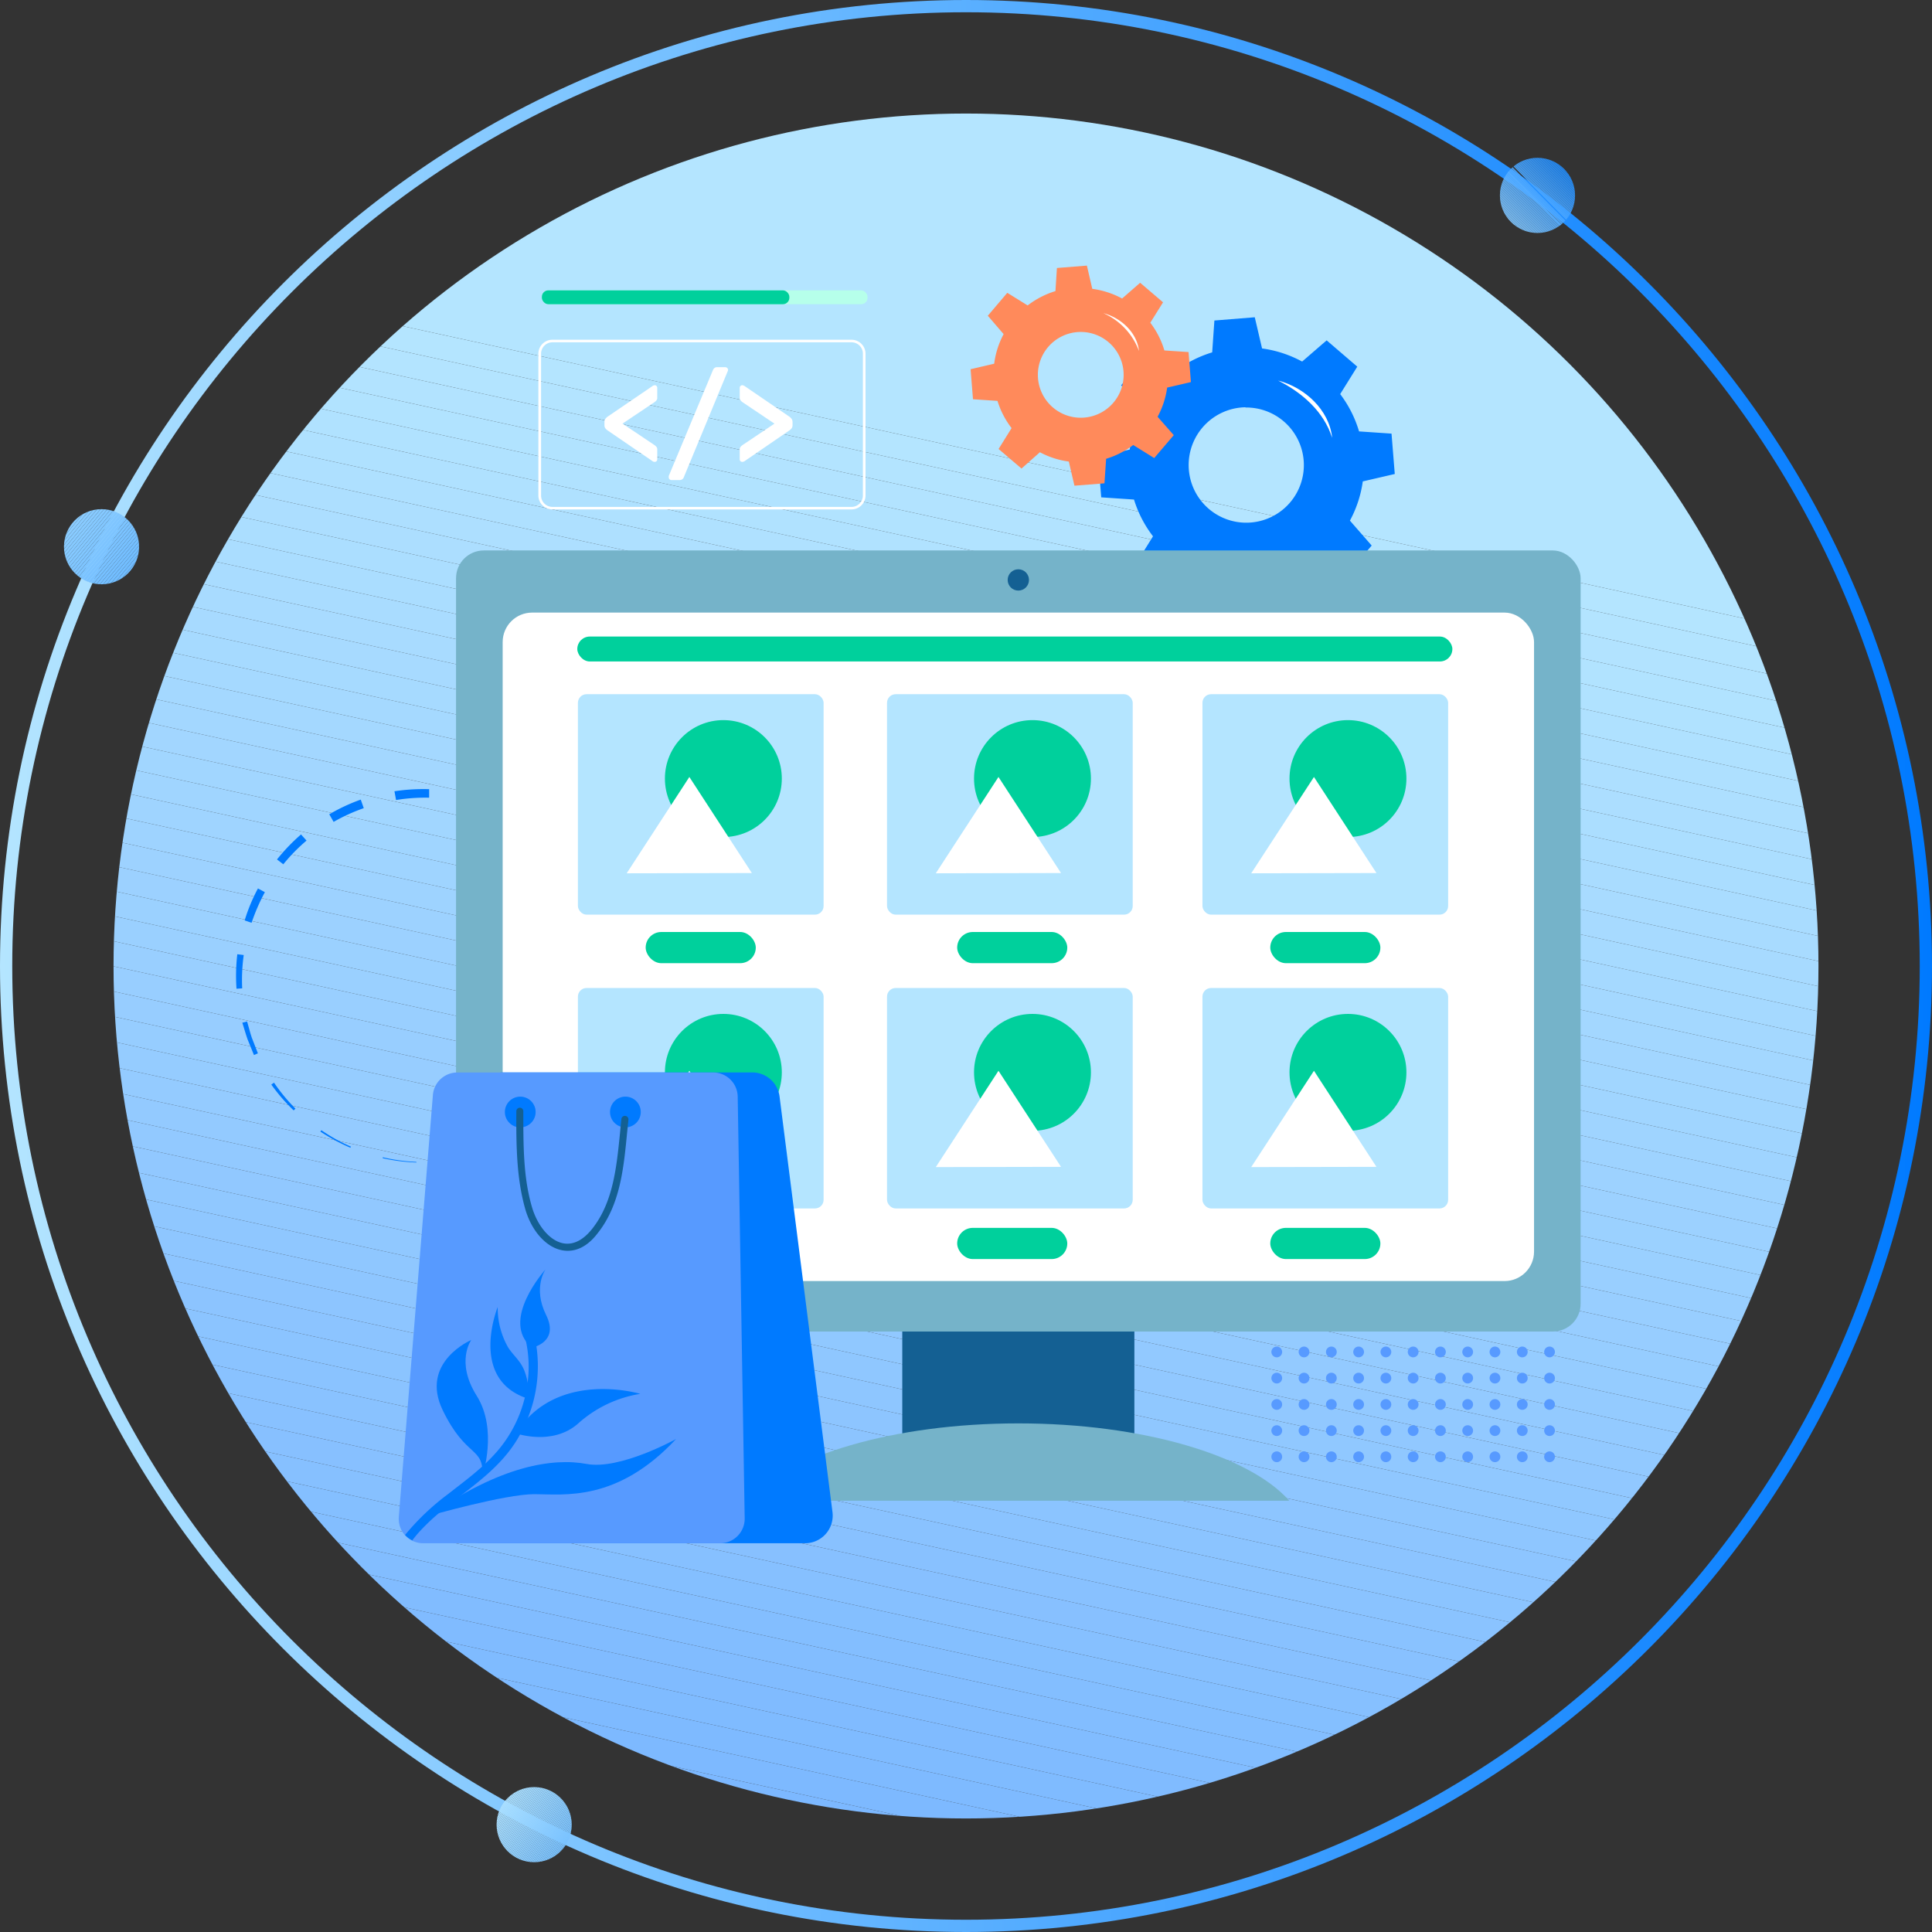 <svg id="Layer_14" data-name="Layer 14" xmlns="http://www.w3.org/2000/svg" xmlns:xlink="http://www.w3.org/1999/xlink" viewBox="0 0 315.32 315.32"><rect x="0" y="0" width="315.32" height="315.32" fill="#333333" stroke="none"/><defs><style>.cls-1{fill:none;}.cls-2{clip-path:url(#clip-path);}.cls-3{fill:#b4e5ff;}.cls-4{fill:#b3e4ff;}.cls-5{fill:#b2e3ff;}.cls-6{fill:#b1e3ff;}.cls-7{fill:#b0e2ff;}.cls-8{fill:#afe1ff;}.cls-9{fill:#aee0ff;}.cls-10{fill:#addfff;}.cls-11{fill:#acdeff;}.cls-12{fill:#abdeff;}.cls-13{fill:#adf;}.cls-14{fill:#a9dcff;}.cls-15{fill:#a8dbff;}.cls-16{fill:#a7daff;}.cls-17{fill:#a6daff;}.cls-18{fill:#a5d9ff;}.cls-19{fill:#a4d8ff;}.cls-20{fill:#a3d7ff;}.cls-21{fill:#a2d6ff;}.cls-22{fill:#a1d6ff;}.cls-23{fill:#a0d5ff;}.cls-24{fill:#9fd4ff;}.cls-25{fill:#9ed3ff;}.cls-26{fill:#9dd2ff;}.cls-27{fill:#9cd1ff;}.cls-28{fill:#9bd1ff;}.cls-29{fill:#9ad0ff;}.cls-30{fill:#99cfff;}.cls-31{fill:#98ceff;}.cls-32{fill:#97cdff;}.cls-33{fill:#96cdff;}.cls-34{fill:#95ccff;}.cls-35{fill:#94cbff;}.cls-36{fill:#93caff;}.cls-37{fill:#92c9ff;}.cls-38{fill:#91c8ff;}.cls-39{fill:#90c8ff;}.cls-40{fill:#8fc7ff;}.cls-41{fill:#8ec6ff;}.cls-42{fill:#8dc5ff;}.cls-43{fill:#8cc4ff;}.cls-44{fill:#8bc4ff;}.cls-45{fill:#8ac3ff;}.cls-46{fill:#89c2ff;}.cls-47{fill:#88c1ff;}.cls-48{fill:#87c0ff;}.cls-49{fill:#86c0ff;}.cls-50{fill:#84bfff;}.cls-51{fill:#83beff;}.cls-52{fill:#82bdff;}.cls-53{fill:#81bcff;}.cls-54{fill:#80bbff;}.cls-55{fill:#7fbbff;}.cls-56{fill:#7ebaff;}.cls-57{fill:#7db9ff;}.cls-58{fill:#7cb8ff;}.cls-59{fill:#7bb7ff;}.cls-60{fill:#7ab7ff;}.cls-61{fill:#79b6ff;}.cls-62{fill:#78b5ff;}.cls-63{fill:#77b4ff;}.cls-64{fill:#76b3ff;}.cls-65{fill:#007aff;}.cls-66{fill:#fff;}.cls-67{fill:#ff8a5b;}.cls-68{fill:url(#linear-gradient);}.cls-69{fill:#579aff;}.cls-70{fill:#146093;}.cls-71{fill:#75b3c9;}.cls-72{fill:#00d09c;}.cls-73{fill:#b6ffea;}.cls-74{clip-path:url(#clip-path-2);}.cls-75{fill:#057dff;}.cls-76{fill:#067eff;}.cls-77{fill:#077eff;}.cls-78{fill:#087fff;}.cls-79{fill:#097fff;}.cls-80{fill:#0a80ff;}.cls-81{fill:#0b81ff;}.cls-82{fill:#0c81ff;}.cls-83{fill:#0d82ff;}.cls-84{fill:#0e82ff;}.cls-85{fill:#0f83ff;}.cls-86{fill:#1084ff;}.cls-87{fill:#1184ff;}.cls-88{fill:#1285ff;}.cls-89{fill:#1385ff;}.cls-90{fill:#1486ff;}.cls-91{fill:#1587ff;}.cls-92{fill:#1687ff;}.cls-93{fill:#1788ff;}.cls-94{fill:#1888ff;}.cls-95{fill:#1989ff;}.cls-96{fill:#1a8aff;}.cls-97{fill:#1b8aff;}.cls-98{fill:#1c8bff;}.cls-99{fill:#1d8bff;}.cls-100{fill:#1e8cff;}.cls-101{fill:#1f8dff;}.cls-102{fill:#208dff;}.cls-103{fill:#218eff;}.cls-104{fill:#228eff;}.cls-105{fill:#238fff;}.cls-106{fill:#2490ff;}.cls-107{fill:#2590ff;}.cls-108{fill:#2691ff;}.cls-109{fill:#2791ff;}.cls-110{fill:#2892ff;}.cls-111{fill:#2993ff;}.cls-112{fill:#2a93ff;}.cls-113{fill:#2b94ff;}.cls-114{fill:#2c94ff;}.cls-115{fill:#2d95ff;}.cls-116{fill:#2e95ff;}.cls-117{fill:#2f96ff;}.cls-118{fill:#3097ff;}.cls-119{fill:#3197ff;}.cls-120{fill:#3298ff;}.cls-121{fill:#3398ff;}.cls-122{fill:#3499ff;}.cls-123{fill:#359aff;}.cls-124{fill:#369aff;}.cls-125{fill:#379bff;}.cls-126{fill:#389bff;}.cls-127{fill:#399cff;}.cls-128{fill:#3a9dff;}.cls-129{fill:#3b9dff;}.cls-130{fill:#3c9eff;}.cls-131{fill:#3d9eff;}.cls-132{fill:#3e9fff;}.cls-133{fill:#3fa0ff;}.cls-134{fill:#40a0ff;}.cls-135{fill:#41a1ff;}.cls-136{fill:#42a1ff;}.cls-137{fill:#43a2ff;}.cls-138{fill:#44a3ff;}.cls-139{fill:#45a3ff;}.cls-140{fill:#46a4ff;}.cls-141{fill:#47a4ff;}.cls-142{fill:#48a5ff;}.cls-143{fill:#49a6ff;}.cls-144{fill:#4aa6ff;}.cls-145{fill:#4ba7ff;}.cls-146{fill:#4ca7ff;}.cls-147{fill:#4da8ff;}.cls-148{fill:#4ea9ff;}.cls-149{fill:#4fa9ff;}.cls-150{fill:#50aaff;}.cls-151{fill:#51aaff;}.cls-152{fill:#52abff;}.cls-153{fill:#53acff;}.cls-154{fill:#54acff;}.cls-155{fill:#55adff;}.cls-156{fill:#56adff;}.cls-157{fill:#57aeff;}.cls-158{fill:#58afff;}.cls-159{fill:#59afff;}.cls-160{fill:#5bb0ff;}.cls-161{fill:#5cb0ff;}.cls-162{fill:#5db1ff;}.cls-163{fill:#5eb2ff;}.cls-164{fill:#5fb2ff;}.cls-165{fill:#60b3ff;}.cls-166{fill:#61b3ff;}.cls-167{fill:#62b4ff;}.cls-168{fill:#63b5ff;}.cls-169{fill:#64b5ff;}.cls-170{fill:#65b6ff;}.cls-171{fill:#66b6ff;}.cls-172{fill:#67b7ff;}.cls-173{fill:#68b8ff;}.cls-174{fill:#69b8ff;}.cls-175{fill:#6ab9ff;}.cls-176{fill:#6bb9ff;}.cls-177{fill:#6cbaff;}.cls-178{fill:#6dbbff;}.cls-179{fill:#6ebbff;}.cls-180{fill:#6fbcff;}.cls-181{fill:#70bcff;}.cls-182{fill:#71bdff;}.cls-183{fill:#72beff;}.cls-184{fill:#73beff;}.cls-185{fill:#74bfff;}.cls-186{fill:#75bfff;}.cls-187{fill:#76c0ff;}.cls-188{fill:#77c1ff;}.cls-189{fill:#78c1ff;}.cls-190{fill:#79c2ff;}.cls-191{fill:#7ac2ff;}.cls-192{fill:#7bc3ff;}.cls-193{fill:#7cc4ff;}.cls-194{fill:#7dc4ff;}.cls-195{fill:#7ec5ff;}.cls-196{fill:#7fc5ff;}.cls-197{fill:#80c6ff;}.cls-198{fill:#81c7ff;}.cls-199{fill:#82c7ff;}.cls-200{fill:#83c8ff;}.cls-201{fill:#84c8ff;}.cls-202{fill:#85c9ff;}.cls-203{fill:#86caff;}.cls-204{fill:#87caff;}.cls-205{fill:#88cbff;}.cls-206{fill:#89cbff;}.cls-207{fill:#8accff;}.cls-208{fill:#8bccff;}.cls-209{fill:#8ccdff;}.cls-210{fill:#8dceff;}.cls-211{fill:#8eceff;}.cls-212{fill:#8fcfff;}.cls-213{fill:#90cfff;}.cls-214{fill:#91d0ff;}.cls-215{fill:#92d1ff;}.cls-216{fill:#93d1ff;}.cls-217{fill:#94d2ff;}.cls-218{fill:#95d2ff;}.cls-219{fill:#96d3ff;}.cls-220{fill:#97d4ff;}.cls-221{fill:#98d4ff;}.cls-222{fill:#99d5ff;}.cls-223{fill:#9ad5ff;}.cls-224{fill:#9bd6ff;}.cls-225{clip-path:url(#clip-path-3);}.cls-226{clip-path:url(#clip-path-4);}.cls-227{fill:#9cd7ff;}.cls-228{fill:#9dd7ff;}.cls-229{fill:#9ed8ff;}.cls-230{fill:#9fd8ff;}.cls-231{fill:#a0d9ff;}.cls-232{fill:#a1daff;}.cls-233{fill:#a2daff;}.cls-234{fill:#a3dbff;}.cls-235{fill:#a4dbff;}.cls-236{fill:#a5dcff;}.cls-237{fill:#a6ddff;}.cls-238{fill:#a7ddff;}.cls-239{fill:#a8deff;}.cls-240{fill:#a9deff;}.cls-241{fill:#aadfff;}.cls-242{fill:#abe0ff;}.cls-243{fill:#ace0ff;}.cls-244{fill:#ade1ff;}.cls-245{fill:#aee1ff;}.cls-246{fill:#afe2ff;}.cls-247{fill:#b0e3ff;}.cls-248{fill:#b2e4ff;}</style><clipPath id="clip-path" transform="translate(-731.4 -2835.86)"><circle class="cls-1" cx="889.06" cy="2993.52" r="139.13"/></clipPath><linearGradient id="linear-gradient" x1="873.28" y1="2993.52" x2="1188.6" y2="2993.52" gradientTransform="translate(1920 5987.05) rotate(180)" gradientUnits="userSpaceOnUse"><stop offset="0" stop-color="#007aff"/><stop offset="1" stop-color="#b4e5ff"/></linearGradient><clipPath id="clip-path-2" transform="translate(-731.4 -2835.86)"><circle class="cls-1" cx="982.33" cy="2867.75" r="6.13"/></clipPath><clipPath id="clip-path-3" transform="translate(-731.4 -2835.86)"><circle class="cls-1" cx="747.97" cy="2925.09" r="6.13"/></clipPath><clipPath id="clip-path-4" transform="translate(-731.4 -2835.86)"><circle class="cls-1" cx="818.58" cy="3133.66" r="6.13"/></clipPath></defs><g class="cls-2"><polygon class="cls-3" points="296.79 103.58 24.45 44.23 30.05 18.53 296.79 18.53 296.79 103.58"/><polygon class="cls-3" points="296.79 107.68 23.6 48.14 24.45 44.23 296.79 103.58 296.79 107.68"/><polygon class="cls-4" points="296.79 111.78 22.75 52.05 23.6 48.14 296.79 107.68 296.79 111.78"/><polygon class="cls-5" points="296.79 115.88 21.9 55.97 22.75 52.05 296.79 111.78 296.79 115.88"/><polygon class="cls-6" points="296.79 119.97 21.04 59.88 21.9 55.97 296.79 115.88 296.79 119.97"/><polygon class="cls-7" points="296.79 124.07 20.19 63.79 21.04 59.88 296.79 119.97 296.79 124.07"/><polygon class="cls-8" points="296.79 128.17 19.34 67.71 20.19 63.79 296.79 124.07 296.79 128.17"/><polygon class="cls-9" points="296.79 132.27 18.53 71.63 18.53 71.43 19.34 67.71 296.79 128.17 296.79 132.27"/><polygon class="cls-10" points="296.79 136.37 18.53 75.73 18.53 71.63 296.79 132.27 296.79 136.37"/><polygon class="cls-11" points="296.79 140.47 18.53 79.83 18.53 75.73 296.79 136.37 296.79 140.47"/><polygon class="cls-12" points="296.79 144.57 18.53 83.93 18.53 79.83 296.79 140.47 296.79 144.57"/><polygon class="cls-13" points="296.79 148.67 18.53 88.03 18.53 83.93 296.79 144.57 296.79 148.67"/><polygon class="cls-14" points="296.79 152.77 18.53 92.13 18.53 88.03 296.79 148.67 296.79 152.77"/><polygon class="cls-15" points="296.79 156.87 18.53 96.22 18.53 92.13 296.79 152.77 296.79 156.87"/><polygon class="cls-16" points="296.79 160.97 18.53 100.32 18.53 96.22 296.79 156.87 296.79 160.97"/><polygon class="cls-17" points="296.79 165.07 18.53 104.42 18.53 100.32 296.79 160.97 296.79 165.07"/><polygon class="cls-18" points="296.79 169.16 18.53 108.52 18.53 104.42 296.79 165.07 296.79 169.16"/><polygon class="cls-19" points="296.79 173.26 18.53 112.62 18.53 108.52 296.79 169.16 296.79 173.26"/><polygon class="cls-20" points="296.79 177.36 18.53 116.72 18.53 112.62 296.79 173.26 296.79 177.36"/><polygon class="cls-21" points="296.79 181.46 18.53 120.82 18.53 116.72 296.79 177.36 296.79 181.46"/><polygon class="cls-22" points="296.79 185.56 18.53 124.92 18.53 120.82 296.79 181.46 296.79 185.56"/><polygon class="cls-23" points="296.79 189.66 18.53 129.02 18.53 124.92 296.79 185.56 296.79 189.66"/><polygon class="cls-24" points="296.79 193.76 18.53 133.12 18.53 129.02 296.79 189.66 296.79 193.76"/><polygon class="cls-25" points="296.79 197.86 18.53 137.22 18.53 133.12 296.79 193.76 296.79 197.86"/><polygon class="cls-26" points="296.79 201.96 18.53 141.32 18.53 137.22 296.79 197.86 296.79 201.96"/><polygon class="cls-27" points="296.79 206.06 18.53 145.41 18.53 141.32 296.79 201.96 296.79 206.06"/><polygon class="cls-28" points="296.79 210.16 18.53 149.51 18.53 145.41 296.79 206.06 296.79 210.16"/><polygon class="cls-29" points="296.79 214.26 18.53 153.61 18.53 149.51 296.79 210.16 296.79 214.26"/><polygon class="cls-30" points="296.79 218.35 18.53 157.71 18.53 153.61 296.79 214.26 296.79 218.35"/><polygon class="cls-31" points="296.79 222.45 18.53 161.81 18.53 157.71 296.79 218.35 296.79 222.45"/><polygon class="cls-32" points="296.79 226.55 18.53 165.91 18.53 161.81 296.79 222.45 296.79 226.55"/><polygon class="cls-33" points="296.79 230.65 18.53 170.01 18.53 165.91 296.79 226.55 296.79 230.65"/><polygon class="cls-34" points="296.79 234.75 18.53 174.11 18.53 170.01 296.79 230.65 296.79 234.75"/><polygon class="cls-35" points="296.79 238.85 18.53 178.21 18.53 174.11 296.79 234.75 296.79 238.85"/><polygon class="cls-36" points="296.79 242.95 18.53 182.31 18.53 178.21 296.79 238.85 296.79 242.95"/><polygon class="cls-37" points="296.79 243.89 296.14 246.91 18.53 186.41 18.53 182.31 296.79 242.95 296.79 243.89"/><polygon class="cls-38" points="296.14 246.91 295.29 250.82 18.53 190.51 18.53 186.41 296.14 246.91"/><polygon class="cls-39" points="295.29 250.82 294.43 254.73 18.53 194.6 18.53 190.51 295.29 250.82"/><polygon class="cls-40" points="294.43 254.73 293.58 258.65 18.53 198.7 18.53 194.6 294.43 254.73"/><polygon class="cls-41" points="293.58 258.65 292.73 262.56 18.53 202.8 18.53 198.7 293.58 258.65"/><polygon class="cls-42" points="292.73 262.56 291.87 266.47 18.53 206.9 18.53 202.8 292.73 262.56"/><polygon class="cls-43" points="291.87 266.47 291.02 270.39 18.53 211 18.53 206.9 291.87 266.47"/><polygon class="cls-44" points="291.02 270.39 290.17 274.3 18.53 215.1 18.53 211 291.02 270.39"/><polygon class="cls-45" points="290.17 274.3 289.31 278.21 18.53 219.2 18.53 215.1 290.17 274.3"/><polygon class="cls-46" points="289.31 278.21 288.46 282.13 18.53 223.3 18.53 219.2 289.31 278.21"/><polygon class="cls-47" points="288.46 282.13 287.61 286.04 18.53 227.4 18.53 223.3 288.46 282.13"/><polygon class="cls-48" points="287.61 286.04 286.76 289.95 18.53 231.5 18.53 227.4 287.61 286.04"/><polygon class="cls-49" points="286.76 289.95 285.9 293.87 18.53 235.6 18.53 231.5 286.76 289.95"/><polygon class="cls-50" points="285.9 293.87 285.27 296.79 280.53 296.79 18.53 239.7 18.53 235.6 285.9 293.87"/><polygon class="cls-51" points="261.72 296.79 18.53 243.79 18.53 239.7 280.53 296.79 261.72 296.79"/><polygon class="cls-52" points="242.91 296.79 18.53 247.89 18.53 243.79 261.72 296.79 242.91 296.79"/><polygon class="cls-53" points="224.1 296.79 18.53 251.99 18.53 247.89 242.91 296.79 224.1 296.79"/><polygon class="cls-54" points="205.29 296.79 18.53 256.09 18.53 251.99 224.1 296.79 205.29 296.79"/><polygon class="cls-55" points="186.48 296.79 18.53 260.19 18.53 256.09 205.29 296.79 186.48 296.79"/><polygon class="cls-56" points="167.67 296.79 18.53 264.29 18.53 260.19 186.48 296.79 167.67 296.79"/><polygon class="cls-57" points="148.86 296.79 18.53 268.39 18.53 264.29 167.67 296.79 148.86 296.79"/><polygon class="cls-58" points="130.05 296.79 18.53 272.49 18.53 268.39 148.86 296.79 130.05 296.79"/><polygon class="cls-59" points="111.24 296.79 18.53 276.59 18.53 272.49 130.05 296.79 111.24 296.79"/><polygon class="cls-60" points="92.43 296.79 18.53 280.69 18.53 276.59 111.24 296.79 92.43 296.79"/><polygon class="cls-61" points="73.62 296.79 18.53 284.79 18.53 280.69 92.43 296.79 73.62 296.79"/><polygon class="cls-62" points="54.81 296.79 18.53 288.89 18.53 284.79 73.62 296.79 54.81 296.79"/><polygon class="cls-63" points="36 296.79 18.53 292.99 18.53 288.89 54.81 296.79 36 296.79"/><polygon class="cls-64" points="18.53 292.99 36 296.79 18.53 296.79 18.53 292.99"/></g><path class="cls-65" d="M929.24,2893.37a19.12,19.12,0,0,0-6.12,3.15l-4.46-2.78-4.28,5,3.47,4a19.21,19.21,0,0,0-2.07,6.49l-5.18,1.21.53,6.59,5.35.36a19,19,0,0,0,3.1,6l-2.85,4.59,5,4.28,4.09-3.57a19.14,19.14,0,0,0,6.36,2l1.24,5.3,6.59-.53.36-5.43a18.83,18.83,0,0,0,6-3l4.61,2.87,4.29-5-3.55-4.07a19,19,0,0,0,2.1-6.4l5.22-1.21-.53-6.59-5.3-.36a19,19,0,0,0-3.08-6.09l2.79-4.48-5-4.29-4,3.46a19.07,19.07,0,0,0-6.54-2.14l-1.19-5.09-6.59.53Zm5.43,9a9.4,9.4,0,1,1-9.17,10.76A9.43,9.43,0,0,1,934.67,2902.33Z" transform="translate(-731.4 -2835.86)"/><path class="cls-66" d="M948.82,2907.32c-1.36-4.29-4.89-7.38-8.82-9.35,4.33,1.12,8.35,4.76,8.82,9.35Z" transform="translate(-731.4 -2835.86)"/><path class="cls-67" d="M903.66,2883.37a14.29,14.29,0,0,0-4.54,2.34l-3.32-2.06-3.18,3.74,2.58,3a14.09,14.09,0,0,0-1.54,4.83l-3.85.9.39,4.9,4,.27a14,14,0,0,0,2.3,4.44l-2.12,3.41,3.74,3.19,3-2.66a13.91,13.91,0,0,0,4.72,1.52l.92,3.94,4.9-.39.27-4a14.1,14.1,0,0,0,4.42-2.25l3.43,2.13,3.19-3.74-2.64-3a13.89,13.89,0,0,0,1.56-4.76l3.88-.9-.39-4.9-3.94-.26a14,14,0,0,0-2.3-4.53l2.08-3.33-3.74-3.19-2.94,2.57a14.29,14.29,0,0,0-4.87-1.58l-.88-3.79-4.89.39Zm3.13,6.74a7,7,0,1,1-6,7A7,7,0,0,1,906.79,2890.11Z" transform="translate(-731.4 -2835.86)"/><path class="cls-66" d="M917.29,2893.14a10.87,10.87,0,0,0-5.81-6.17c2.85.75,5.49,3.14,5.81,6.17Z" transform="translate(-731.4 -2835.86)"/><path class="cls-68" d="M889.06,3151.18c-86.94,0-157.66-70.72-157.66-157.66s70.72-157.66,157.66-157.66,157.66,70.73,157.66,157.66S976,3151.18,889.06,3151.18Zm0-313.32c-85.83,0-155.66,69.83-155.66,155.66s69.83,155.66,155.66,155.66,155.66-69.83,155.66-155.66S974.89,2837.86,889.06,2837.86Z" transform="translate(-731.4 -2835.86)"/><circle class="cls-69" cx="208.38" cy="190.72" r="0.88"/><circle class="cls-69" cx="212.83" cy="190.72" r="0.88"/><circle class="cls-69" cx="217.29" cy="190.72" r="0.88"/><circle class="cls-69" cx="221.74" cy="190.72" r="0.88"/><circle class="cls-69" cx="226.19" cy="190.72" r="0.88"/><circle class="cls-69" cx="230.64" cy="190.72" r="0.88"/><circle class="cls-69" cx="235.09" cy="190.72" r="0.88"/><circle class="cls-69" cx="239.54" cy="190.72" r="0.88"/><circle class="cls-69" cx="243.99" cy="190.72" r="0.88"/><circle class="cls-69" cx="248.45" cy="190.72" r="0.88"/><circle class="cls-69" cx="252.9" cy="190.72" r="0.88"/><circle class="cls-69" cx="208.38" cy="194.99" r="0.88"/><circle class="cls-69" cx="212.83" cy="194.99" r="0.88"/><circle class="cls-69" cx="217.29" cy="194.99" r="0.88"/><circle class="cls-69" cx="221.74" cy="194.99" r="0.88"/><circle class="cls-69" cx="226.19" cy="194.99" r="0.88"/><circle class="cls-69" cx="230.64" cy="194.99" r="0.88"/><circle class="cls-69" cx="235.09" cy="194.99" r="0.88"/><circle class="cls-69" cx="239.54" cy="194.99" r="0.88"/><circle class="cls-69" cx="243.99" cy="194.99" r="0.88"/><circle class="cls-69" cx="248.45" cy="194.99" r="0.88"/><circle class="cls-69" cx="252.9" cy="194.99" r="0.88"/><circle class="cls-69" cx="208.38" cy="199.26" r="0.88"/><circle class="cls-69" cx="212.83" cy="199.26" r="0.88"/><circle class="cls-69" cx="217.29" cy="199.26" r="0.88"/><circle class="cls-69" cx="221.74" cy="199.26" r="0.88"/><circle class="cls-69" cx="226.19" cy="199.26" r="0.88"/><circle class="cls-69" cx="230.64" cy="199.26" r="0.88"/><circle class="cls-69" cx="235.09" cy="199.26" r="0.88"/><circle class="cls-69" cx="239.54" cy="199.26" r="0.88"/><circle class="cls-69" cx="243.99" cy="199.26" r="0.88"/><circle class="cls-69" cx="248.45" cy="199.26" r="0.88"/><circle class="cls-69" cx="252.9" cy="199.26" r="0.88"/><circle class="cls-69" cx="208.38" cy="203.56" r="0.88"/><circle class="cls-69" cx="212.83" cy="203.56" r="0.88"/><circle class="cls-69" cx="217.29" cy="203.56" r="0.88"/><circle class="cls-69" cx="221.74" cy="203.56" r="0.88"/><circle class="cls-69" cx="226.19" cy="203.56" r="0.88"/><circle class="cls-69" cx="230.64" cy="203.56" r="0.88"/><circle class="cls-69" cx="235.09" cy="203.56" r="0.88"/><circle class="cls-69" cx="239.54" cy="203.56" r="0.88"/><circle class="cls-69" cx="243.99" cy="203.56" r="0.88"/><circle class="cls-69" cx="248.45" cy="203.56" r="0.88"/><circle class="cls-69" cx="252.9" cy="203.56" r="0.88"/><circle class="cls-69" cx="208.38" cy="207.83" r="0.88"/><circle class="cls-69" cx="212.83" cy="207.83" r="0.88"/><circle class="cls-69" cx="217.29" cy="207.83" r="0.88"/><circle class="cls-69" cx="221.74" cy="207.83" r="0.88"/><circle class="cls-69" cx="226.19" cy="207.83" r="0.88"/><circle class="cls-69" cx="230.64" cy="207.83" r="0.88"/><circle class="cls-69" cx="235.09" cy="207.83" r="0.88"/><circle class="cls-69" cx="239.54" cy="207.83" r="0.88"/><circle class="cls-69" cx="243.99" cy="207.83" r="0.88"/><circle class="cls-69" cx="248.45" cy="207.83" r="0.88"/><circle class="cls-69" cx="252.9" cy="207.83" r="0.88"/><circle class="cls-69" cx="208.38" cy="212.1" r="0.88"/><circle class="cls-69" cx="212.83" cy="212.1" r="0.88"/><circle class="cls-69" cx="217.29" cy="212.1" r="0.88"/><circle class="cls-69" cx="221.74" cy="212.1" r="0.88"/><circle class="cls-69" cx="226.19" cy="212.1" r="0.88"/><circle class="cls-69" cx="230.64" cy="212.1" r="0.88"/><circle class="cls-69" cx="235.09" cy="212.1" r="0.88"/><circle class="cls-69" cx="239.54" cy="212.1" r="0.88"/><circle class="cls-69" cx="243.99" cy="212.1" r="0.88"/><circle class="cls-69" cx="248.45" cy="212.1" r="0.88"/><circle class="cls-69" cx="252.9" cy="212.1" r="0.88"/><circle class="cls-69" cx="208.38" cy="216.37" r="0.88"/><circle class="cls-69" cx="212.83" cy="216.37" r="0.88"/><circle class="cls-69" cx="217.29" cy="216.37" r="0.88"/><circle class="cls-69" cx="221.74" cy="216.37" r="0.88"/><circle class="cls-69" cx="226.19" cy="216.37" r="0.88"/><circle class="cls-69" cx="230.64" cy="216.37" r="0.88"/><circle class="cls-69" cx="235.09" cy="216.37" r="0.88"/><circle class="cls-69" cx="239.54" cy="216.37" r="0.88"/><circle class="cls-69" cx="243.99" cy="216.37" r="0.88"/><circle class="cls-69" cx="248.45" cy="216.37" r="0.88"/><circle class="cls-69" cx="252.9" cy="216.37" r="0.88"/><circle class="cls-69" cx="208.38" cy="220.65" r="0.88"/><circle class="cls-69" cx="212.83" cy="220.65" r="0.88"/><circle class="cls-69" cx="217.29" cy="220.65" r="0.88"/><circle class="cls-69" cx="221.74" cy="220.65" r="0.88"/><circle class="cls-69" cx="226.19" cy="220.65" r="0.88"/><circle class="cls-69" cx="230.64" cy="220.65" r="0.88"/><circle class="cls-69" cx="235.09" cy="220.65" r="0.88"/><circle class="cls-69" cx="239.54" cy="220.65" r="0.88"/><circle class="cls-69" cx="243.99" cy="220.65" r="0.88"/><circle class="cls-69" cx="248.45" cy="220.65" r="0.88"/><circle class="cls-69" cx="252.9" cy="220.65" r="0.88"/><circle class="cls-69" cx="208.38" cy="224.92" r="0.88"/><circle class="cls-69" cx="212.83" cy="224.92" r="0.88"/><circle class="cls-69" cx="217.29" cy="224.92" r="0.88"/><circle class="cls-69" cx="221.74" cy="224.92" r="0.88"/><circle class="cls-69" cx="226.19" cy="224.92" r="0.88"/><circle class="cls-69" cx="230.64" cy="224.92" r="0.88"/><circle class="cls-69" cx="235.09" cy="224.92" r="0.88"/><circle class="cls-69" cx="239.54" cy="224.92" r="0.88"/><circle class="cls-69" cx="243.99" cy="224.92" r="0.88"/><circle class="cls-69" cx="248.45" cy="224.92" r="0.88"/><circle class="cls-69" cx="252.9" cy="224.92" r="0.88"/><circle class="cls-69" cx="208.38" cy="229.22" r="0.88"/><circle class="cls-69" cx="212.83" cy="229.22" r="0.88"/><circle class="cls-69" cx="217.29" cy="229.22" r="0.88"/><circle class="cls-69" cx="221.74" cy="229.22" r="0.88"/><circle class="cls-69" cx="226.19" cy="229.22" r="0.88"/><circle class="cls-69" cx="230.64" cy="229.22" r="0.88"/><circle class="cls-69" cx="235.09" cy="229.22" r="0.88"/><circle class="cls-69" cx="239.54" cy="229.22" r="0.88"/><circle class="cls-69" cx="243.99" cy="229.22" r="0.88"/><circle class="cls-69" cx="248.45" cy="229.22" r="0.88"/><circle class="cls-69" cx="252.9" cy="229.22" r="0.88"/><circle class="cls-69" cx="208.38" cy="233.49" r="0.88"/><circle class="cls-69" cx="212.83" cy="233.49" r="0.88"/><circle class="cls-69" cx="217.29" cy="233.49" r="0.88"/><circle class="cls-69" cx="221.74" cy="233.49" r="0.88"/><circle class="cls-69" cx="226.19" cy="233.49" r="0.88"/><circle class="cls-69" cx="230.64" cy="233.49" r="0.88"/><circle class="cls-69" cx="235.09" cy="233.49" r="0.88"/><circle class="cls-69" cx="239.54" cy="233.49" r="0.88"/><circle class="cls-69" cx="243.99" cy="233.49" r="0.88"/><circle class="cls-69" cx="248.45" cy="233.49" r="0.88"/><circle class="cls-69" cx="252.9" cy="233.49" r="0.88"/><circle class="cls-69" cx="208.38" cy="237.76" r="0.88"/><circle class="cls-69" cx="212.83" cy="237.76" r="0.88"/><circle class="cls-69" cx="217.29" cy="237.76" r="0.88"/><circle class="cls-69" cx="221.74" cy="237.76" r="0.88"/><circle class="cls-69" cx="226.19" cy="237.76" r="0.88"/><circle class="cls-69" cx="230.64" cy="237.76" r="0.88"/><circle class="cls-69" cx="235.09" cy="237.76" r="0.88"/><circle class="cls-69" cx="239.54" cy="237.76" r="0.88"/><circle class="cls-69" cx="243.99" cy="237.76" r="0.88"/><circle class="cls-69" cx="248.45" cy="237.76" r="0.88"/><circle class="cls-69" cx="252.9" cy="237.76" r="0.88"/><path class="cls-65" d="M811,3023.72a31.44,31.44,0,0,1-6,1.56v-.05a30.2,30.2,0,0,0,6-1.52Z" transform="translate(-731.4 -2835.86)"/><path class="cls-65" d="M799.38,3025.59a30.1,30.1,0,0,1-5.51-.7l0-.15a29.63,29.63,0,0,0,5.47.75Z" transform="translate(-731.4 -2835.86)"/><path class="cls-65" d="M788.59,3023.18a31.64,31.64,0,0,1-4.9-2.63l.16-.23a28.35,28.35,0,0,0,4.82,2.68Z" transform="translate(-731.4 -2835.86)"/><path class="cls-65" d="M779.33,3017.09a30,30,0,0,1-3.65-4.22l.44-.31a29.65,29.65,0,0,0,3.5,4.24Z" transform="translate(-731.4 -2835.86)"/><path class="cls-65" d="M772.85,3008.05l-1.06-2.6c-.17-.44-.28-.89-.43-1.34l-.41-1.34.78-.19.37,1.32c.13.43.23.88.39,1.31l1,2.56Z" transform="translate(-731.4 -2835.86)"/><path class="cls-65" d="M770,2997.23a30.26,30.26,0,0,1,.13-5.63l1.05.13a29.09,29.09,0,0,0-.25,5.44Z" transform="translate(-731.4 -2835.86)"/><path class="cls-65" d="M771.33,2986.08a28.74,28.74,0,0,1,2.17-5.22l1.13.61a31.82,31.82,0,0,0-2.17,5Z" transform="translate(-731.4 -2835.86)"/><path class="cls-65" d="M776.61,2976.13a30.83,30.83,0,0,1,3.92-4.08l.9,1a28.88,28.88,0,0,0-3.79,3.87Z" transform="translate(-731.4 -2835.86)"/><path class="cls-65" d="M785.14,2968.76a30.42,30.42,0,0,1,5.14-2.4l.49,1.4a29.05,29.05,0,0,0-4.92,2.24Z" transform="translate(-731.4 -2835.86)"/><path class="cls-65" d="M795.78,2965a31.59,31.59,0,0,1,5.66-.34l0,1.39a29.55,29.55,0,0,0-5.4.38Z" transform="translate(-731.4 -2835.86)"/><path class="cls-65" d="M807.06,2965.35a30.77,30.77,0,0,1,5.39,1.73l-.5,1.18a30,30,0,0,0-5.17-1.6Z" transform="translate(-731.4 -2835.86)"/><path class="cls-65" d="M817.42,2969.76a30,30,0,0,1,4.38,3.56l-.75.78a29.48,29.48,0,0,0-4.29-3.33Z" transform="translate(-731.4 -2835.86)"/><path class="cls-65" d="M825.44,2977.62a29.4,29.4,0,0,1,2.78,4.88l-.75.35a29.17,29.17,0,0,0-2.81-4.68Z" transform="translate(-731.4 -2835.86)"/><path class="cls-65" d="M830.06,2987.8a30.41,30.41,0,0,1,.84,5.53l-.56,0a30.09,30.09,0,0,0-1-5.4Z" transform="translate(-731.4 -2835.86)"/><path class="cls-65" d="M830.71,2998.91a29.71,29.71,0,0,1-1.21,5.44l-.29-.09a30,30,0,0,0,1.07-5.4Z" transform="translate(-731.4 -2835.86)"/><path class="cls-65" d="M827.34,3009.47a30.47,30.47,0,0,1-3,4.65l-.12-.1a29.71,29.71,0,0,0,3-4.64Z" transform="translate(-731.4 -2835.86)"/><path class="cls-65" d="M820.47,3018.13a30.36,30.36,0,0,1-4.5,3.24l0,0a29.69,29.69,0,0,0,4.46-3.27Z" transform="translate(-731.4 -2835.86)"/><rect class="cls-70" x="147.26" y="214.34" width="37.88" height="23.86"/><path class="cls-71" d="M941.82,3080.79H853.38c6.47-7.35,23.82-12.62,44.21-12.62S935.35,3073.44,941.82,3080.79Z" transform="translate(-731.4 -2835.86)"/><rect class="cls-71" x="74.43" y="89.84" width="183.54" height="127.48" rx="4.53"/><rect class="cls-66" x="82.04" y="99.98" width="168.33" height="109.1" rx="4.81"/><rect class="cls-72" x="94.22" y="103.89" width="142.82" height="4.07" rx="2.04"/><rect class="cls-72" x="105.38" y="152.11" width="17.97" height="5.09" rx="2.55"/><rect class="cls-72" x="156.22" y="152.11" width="17.97" height="5.09" rx="2.55"/><rect class="cls-72" x="207.32" y="152.11" width="17.97" height="5.09" rx="2.55"/><rect class="cls-72" x="105.38" y="200.4" width="17.97" height="5.09" rx="2.55"/><rect class="cls-72" x="156.22" y="200.4" width="17.97" height="5.09" rx="2.55"/><rect class="cls-72" x="207.32" y="200.4" width="17.97" height="5.09" rx="2.55"/><rect class="cls-3" x="94.32" y="113.3" width="40.1" height="35.98" rx="1.41"/><circle class="cls-72" cx="118.06" cy="127.07" r="9.54"/><polygon class="cls-66" points="102.28 142.53 112.51 126.81 122.71 142.49 102.28 142.53"/><rect class="cls-3" x="144.77" y="113.3" width="40.1" height="35.98" rx="1.41"/><circle class="cls-72" cx="168.51" cy="127.07" r="9.54"/><polygon class="cls-66" points="152.73 142.53 162.96 126.81 173.17 142.49 152.73 142.53"/><rect class="cls-3" x="196.25" y="113.3" width="40.1" height="35.98" rx="1.41"/><circle class="cls-72" cx="220" cy="127.07" r="9.54"/><polygon class="cls-66" points="204.21 142.53 214.45 126.81 224.65 142.49 204.21 142.53"/><rect class="cls-3" x="94.32" y="161.25" width="40.1" height="35.98" rx="1.41"/><circle class="cls-72" cx="118.06" cy="175.02" r="9.54"/><polygon class="cls-66" points="102.28 190.48 112.51 174.76 122.71 190.44 102.28 190.48"/><rect class="cls-3" x="144.77" y="161.25" width="40.1" height="35.98" rx="1.41"/><circle class="cls-72" cx="168.51" cy="175.02" r="9.54"/><polygon class="cls-66" points="152.73 190.48 162.96 174.76 173.17 190.44 152.73 190.48"/><rect class="cls-3" x="196.25" y="161.25" width="40.1" height="35.98" rx="1.41"/><circle class="cls-72" cx="220" cy="175.02" r="9.54"/><polygon class="cls-66" points="204.21 190.48 214.45 174.76 224.65 190.44 204.21 190.48"/><circle class="cls-70" cx="166.2" cy="94.65" r="1.74"/><path class="cls-66" d="M837.82,2911.07l-7.15-4.89a1.75,1.75,0,0,1-.48-.43.87.87,0,0,1-.14-.5v-.5a.93.93,0,0,1,.14-.51,1.76,1.76,0,0,1,.48-.45l7.15-4.87a.76.76,0,0,1,.43-.19.41.41,0,0,1,.3.12.45.45,0,0,1,.12.33v1.59a.65.65,0,0,1-.13.43,1.83,1.83,0,0,1-.4.35L833,2905l5.14,3.45a1.83,1.83,0,0,1,.4.35.59.59,0,0,1,.13.41v1.61a.41.41,0,0,1-.12.31.44.44,0,0,1-.3.11A.64.64,0,0,1,837.82,2911.07Z" transform="translate(-731.4 -2835.86)"/><path class="cls-66" d="M840.68,2914.08a.41.41,0,0,1-.13-.32.85.85,0,0,1,0-.23l7.22-17.29a.76.76,0,0,1,.23-.31.6.6,0,0,1,.41-.14h1.37a.46.46,0,0,1,.45.45.66.66,0,0,1-.07.23L843,2913.76a.69.69,0,0,1-.66.45H841A.42.42,0,0,1,840.68,2914.08Z" transform="translate(-731.4 -2835.86)"/><path class="cls-66" d="M852.25,2911.13a.41.41,0,0,1-.12-.31v-1.61a.59.59,0,0,1,.13-.41,1.83,1.83,0,0,1,.4-.35l5.14-3.45-5.14-3.45a1.83,1.83,0,0,1-.4-.35.65.65,0,0,1-.13-.43v-1.59a.42.42,0,0,1,.13-.33.4.4,0,0,1,.29-.12.91.91,0,0,1,.45.19l7.13,4.87a1.76,1.76,0,0,1,.48.45.93.93,0,0,1,.14.51v.5a.87.87,0,0,1-.14.5,1.75,1.75,0,0,1-.48.43l-7.13,4.89a.79.79,0,0,1-.45.17A.42.42,0,0,1,852.25,2911.13Z" transform="translate(-731.4 -2835.86)"/><path class="cls-66" d="M870.33,2919H821.61a2.28,2.28,0,0,1-2.34-2.21v-23.27a2.28,2.28,0,0,1,2.34-2.21h48.72a2.28,2.28,0,0,1,2.33,2.21v23.27A2.28,2.28,0,0,1,870.33,2919Zm-48.72-27.27a1.85,1.85,0,0,0-1.9,1.79v23.27a1.85,1.85,0,0,0,1.9,1.8h48.72a1.86,1.86,0,0,0,1.9-1.8v-23.27a1.85,1.85,0,0,0-1.9-1.79Z" transform="translate(-731.4 -2835.86)"/><rect class="cls-73" x="88.44" y="47.39" width="53.15" height="2.26" rx="1.05"/><rect class="cls-72" x="88.44" y="47.39" width="40.39" height="2.26" rx="1.05"/><g class="cls-74"><polygon class="cls-75" points="257.81 25.07 257.75 25.01 257.81 25.01 257.81 25.07"/><polygon class="cls-76" points="257.81 25.26 257.56 25.01 257.75 25.01 257.81 25.07 257.81 25.26"/><polygon class="cls-77" points="257.81 25.44 257.38 25.01 257.56 25.01 257.81 25.26 257.81 25.44"/><polygon class="cls-78" points="257.81 25.63 257.2 25.01 257.38 25.01 257.81 25.44 257.81 25.63"/><polygon class="cls-79" points="257.81 25.81 257.01 25.01 257.2 25.01 257.81 25.63 257.81 25.81"/><polygon class="cls-80" points="257.81 26 256.83 25.01 257.01 25.01 257.81 25.81 257.81 26"/><polygon class="cls-81" points="257.81 26.18 256.65 25.01 256.83 25.01 257.81 26 257.81 26.18"/><polygon class="cls-82" points="257.81 26.37 256.46 25.01 256.65 25.01 257.81 26.18 257.81 26.37"/><polygon class="cls-83" points="257.81 26.56 256.28 25.01 256.46 25.01 257.81 26.37 257.81 26.56"/><polygon class="cls-84" points="257.81 26.74 256.1 25.01 256.28 25.01 257.81 26.56 257.81 26.74"/><polygon class="cls-85" points="257.81 26.93 255.91 25.01 256.1 25.01 257.81 26.74 257.81 26.93"/><polygon class="cls-86" points="257.81 27.11 255.73 25.01 255.91 25.01 257.81 26.93 257.81 27.11"/><polygon class="cls-87" points="257.81 27.3 255.55 25.01 255.73 25.01 257.81 27.11 257.81 27.3"/><polygon class="cls-88" points="257.81 27.48 255.36 25.01 255.55 25.01 257.81 27.3 257.81 27.48"/><polygon class="cls-89" points="257.81 27.67 255.18 25.01 255.36 25.01 257.81 27.48 257.81 27.67"/><polygon class="cls-90" points="257.81 27.86 255 25.01 255.18 25.01 257.81 27.67 257.81 27.86"/><polygon class="cls-91" points="257.81 28.04 254.81 25.01 255 25.01 257.81 27.86 257.81 28.04"/><polygon class="cls-92" points="257.81 28.23 254.63 25.01 254.81 25.01 257.81 28.04 257.81 28.23"/><polygon class="cls-93" points="257.81 28.41 254.45 25.01 254.63 25.01 257.81 28.23 257.81 28.41"/><polygon class="cls-94" points="257.81 28.6 254.26 25.01 254.45 25.01 257.81 28.41 257.81 28.6"/><polygon class="cls-95" points="257.81 28.78 254.08 25.01 254.26 25.01 257.81 28.6 257.81 28.78"/><polygon class="cls-96" points="257.81 28.97 253.9 25.01 254.08 25.01 257.81 28.78 257.81 28.97"/><polygon class="cls-97" points="257.81 29.16 253.71 25.01 253.9 25.01 257.81 28.97 257.81 29.16"/><polygon class="cls-98" points="257.81 29.34 253.53 25.01 253.71 25.01 257.81 29.16 257.81 29.34"/><polygon class="cls-99" points="257.81 29.53 253.35 25.01 253.53 25.01 257.81 29.34 257.81 29.53"/><polygon class="cls-100" points="257.81 29.71 253.16 25.01 253.35 25.01 257.81 29.53 257.81 29.71"/><polygon class="cls-101" points="257.81 29.9 252.98 25.01 253.16 25.01 257.81 29.71 257.81 29.9"/><polygon class="cls-102" points="257.81 30.08 252.8 25.01 252.98 25.01 257.81 29.9 257.81 30.08"/><polygon class="cls-103" points="257.81 30.27 252.61 25.01 252.8 25.01 257.81 30.08 257.81 30.27"/><polygon class="cls-104" points="257.81 30.45 252.43 25.01 252.61 25.01 257.81 30.27 257.81 30.45"/><polygon class="cls-105" points="257.81 30.64 252.25 25.01 252.43 25.01 257.81 30.45 257.81 30.64"/><polygon class="cls-106" points="257.81 30.83 252.06 25.01 252.25 25.01 257.81 30.64 257.81 30.83"/><polygon class="cls-107" points="257.81 31.01 251.88 25.01 252.06 25.01 257.81 30.83 257.81 31.01"/><polygon class="cls-108" points="257.81 31.2 251.7 25.01 251.88 25.01 257.81 31.01 257.81 31.2"/><polygon class="cls-109" points="257.81 31.38 251.51 25.01 251.7 25.01 257.81 31.2 257.81 31.38"/><polygon class="cls-110" points="257.81 31.57 251.33 25.01 251.51 25.01 257.81 31.38 257.81 31.57"/><polygon class="cls-111" points="257.81 31.75 251.15 25.01 251.33 25.01 257.81 31.57 257.81 31.75"/><polygon class="cls-112" points="257.81 31.94 250.96 25.01 251.15 25.01 257.81 31.75 257.81 31.94"/><polygon class="cls-113" points="257.81 32.13 250.78 25.01 250.96 25.01 257.81 31.94 257.81 32.13"/><polygon class="cls-114" points="257.81 32.31 250.6 25.01 250.78 25.01 257.81 32.13 257.81 32.31"/><polygon class="cls-115" points="257.81 32.5 250.41 25.01 250.6 25.01 257.81 32.31 257.81 32.5"/><polygon class="cls-116" points="257.81 32.68 250.23 25.01 250.41 25.01 257.81 32.5 257.81 32.68"/><polygon class="cls-117" points="257.81 32.87 250.05 25.01 250.23 25.01 257.81 32.68 257.81 32.87"/><polygon class="cls-118" points="257.81 33.05 249.86 25.01 250.05 25.01 257.81 32.87 257.81 33.05"/><polygon class="cls-119" points="257.81 33.24 249.68 25.01 249.86 25.01 257.81 33.05 257.81 33.24"/><polygon class="cls-120" points="257.81 33.43 249.5 25.01 249.68 25.01 257.81 33.24 257.81 33.43"/><polygon class="cls-121" points="257.81 33.61 249.31 25.01 249.5 25.01 257.81 33.43 257.81 33.61"/><polygon class="cls-122" points="257.81 33.8 249.13 25.01 249.31 25.01 257.81 33.61 257.81 33.8"/><polygon class="cls-123" points="257.81 33.98 248.95 25.01 249.13 25.01 257.81 33.8 257.81 33.98"/><polygon class="cls-124" points="257.81 34.17 248.76 25.01 248.95 25.01 257.81 33.98 257.81 34.17"/><polygon class="cls-125" points="257.81 34.35 248.58 25.01 248.76 25.01 257.81 34.17 257.81 34.35"/><polygon class="cls-126" points="257.81 34.54 248.4 25.01 248.58 25.01 257.81 34.35 257.81 34.54"/><polygon class="cls-127" points="257.81 34.73 248.21 25.01 248.4 25.01 257.81 34.54 257.81 34.73"/><polygon class="cls-128" points="257.81 34.91 248.03 25.01 248.21 25.01 257.81 34.73 257.81 34.91"/><polygon class="cls-129" points="257.81 35.1 247.85 25.01 248.03 25.01 257.81 34.91 257.81 35.1"/><polygon class="cls-130" points="257.81 35.28 247.66 25.01 247.85 25.01 257.81 35.1 257.81 35.28"/><polygon class="cls-131" points="257.81 35.47 247.48 25.01 247.66 25.01 257.81 35.28 257.81 35.47"/><polygon class="cls-132" points="257.81 35.65 247.3 25.01 247.48 25.01 257.81 35.47 257.81 35.65"/><polygon class="cls-133" points="257.81 35.84 247.12 25.01 247.3 25.01 257.81 35.65 257.81 35.84"/><polygon class="cls-134" points="257.81 36.02 246.93 25.01 247.12 25.01 257.81 35.84 257.81 36.02"/><polygon class="cls-135" points="257.81 36.21 246.75 25.01 246.93 25.01 257.81 36.02 257.81 36.21"/><polygon class="cls-136" points="257.81 36.4 246.56 25.01 246.75 25.01 257.81 36.21 257.81 36.4"/><polygon class="cls-137" points="257.81 36.58 246.38 25.01 246.56 25.01 257.81 36.4 257.81 36.58"/><polygon class="cls-138" points="257.81 36.77 246.2 25.01 246.38 25.01 257.81 36.58 257.81 36.77"/><polygon class="cls-139" points="257.81 36.95 246.01 25.01 246.2 25.01 257.81 36.77 257.81 36.95"/><polygon class="cls-140" points="257.81 37.14 245.83 25.01 246.01 25.01 257.81 36.95 257.81 37.14"/><polygon class="cls-141" points="257.81 37.32 245.65 25.01 245.83 25.01 257.81 37.14 257.81 37.32"/><polygon class="cls-142" points="257.81 37.51 245.47 25.01 245.65 25.01 257.81 37.32 257.81 37.51"/><polygon class="cls-143" points="257.81 37.7 245.28 25.01 245.47 25.01 257.81 37.51 257.81 37.7"/><polygon class="cls-144" points="257.81 37.74 257.74 37.81 245.1 25.01 245.28 25.01 257.81 37.7 257.81 37.74"/><polygon class="cls-145" points="257.74 37.81 257.64 37.9 245 25.1 245.09 25.01 245.1 25.01 257.74 37.81"/><rect class="cls-146" x="982.61" y="2858.41" width="0.13" height="17.99" transform="translate(-2462.58 -1318.51) rotate(-44.63)"/><rect class="cls-147" x="982.51" y="2858.51" width="0.13" height="17.99" transform="translate(-2462.67 -1318.56) rotate(-44.63)"/><rect class="cls-148" x="982.42" y="2858.6" width="0.13" height="17.99" transform="translate(-2462.77 -1318.58) rotate(-44.63)"/><rect class="cls-149" x="982.33" y="2858.69" width="0.13" height="17.99" transform="translate(-2462.85 -1318.63) rotate(-44.63)"/><rect class="cls-150" x="982.23" y="2858.78" width="0.13" height="17.99" transform="translate(-2462.95 -1318.67) rotate(-44.63)"/><rect class="cls-151" x="982.14" y="2858.87" width="0.13" height="17.99" transform="translate(-2463.04 -1318.71) rotate(-44.63)"/><rect class="cls-152" x="982.05" y="2858.96" width="0.13" height="17.99" transform="translate(-2463.12 -1318.75) rotate(-44.63)"/><rect class="cls-153" x="981.96" y="2859.05" width="0.13" height="17.99" transform="translate(-2463.22 -1318.78) rotate(-44.63)"/><rect class="cls-154" x="981.86" y="2859.15" width="0.13" height="17.99" transform="translate(-2463.31 -1318.82) rotate(-44.63)"/><polygon class="cls-155" points="256.81 38.73 256.77 38.76 256.66 38.76 244.07 26.02 244.17 25.92 256.81 38.73"/><polygon class="cls-156" points="256.48 38.76 244.05 26.18 244.05 26.04 244.07 26.02 256.66 38.76 256.48 38.76"/><polygon class="cls-157" points="256.29 38.76 244.05 26.37 244.05 26.18 256.48 38.76 256.29 38.76"/><polygon class="cls-158" points="256.11 38.76 244.05 26.55 244.05 26.37 256.29 38.76 256.11 38.76"/><polygon class="cls-159" points="255.93 38.76 244.05 26.74 244.05 26.55 256.11 38.76 255.93 38.76"/><polygon class="cls-160" points="255.74 38.76 244.05 26.92 244.05 26.74 255.93 38.76 255.74 38.76"/><polygon class="cls-161" points="255.56 38.76 244.05 27.11 244.05 26.92 255.74 38.76 255.56 38.76"/><polygon class="cls-162" points="255.38 38.76 244.05 27.29 244.05 27.11 255.56 38.76 255.38 38.76"/><polygon class="cls-163" points="255.19 38.76 244.05 27.48 244.05 27.29 255.38 38.76 255.19 38.76"/><polygon class="cls-164" points="255.01 38.76 244.05 27.66 244.05 27.48 255.19 38.76 255.01 38.76"/><polygon class="cls-165" points="254.83 38.76 244.05 27.85 244.05 27.66 255.01 38.76 254.83 38.76"/><polygon class="cls-166" points="254.64 38.76 244.05 28.04 244.05 27.85 254.83 38.76 254.64 38.76"/><polygon class="cls-167" points="254.46 38.76 244.05 28.22 244.05 28.04 254.64 38.76 254.46 38.76"/><polygon class="cls-168" points="254.28 38.76 244.05 28.41 244.05 28.22 254.46 38.76 254.28 38.76"/><polygon class="cls-169" points="254.09 38.76 244.05 28.59 244.05 28.41 254.28 38.76 254.09 38.76"/><polygon class="cls-170" points="253.91 38.76 244.05 28.78 244.05 28.59 254.09 38.76 253.91 38.76"/><polygon class="cls-171" points="253.73 38.76 244.05 28.96 244.05 28.78 253.91 38.76 253.73 38.76"/><polygon class="cls-172" points="253.54 38.76 244.05 29.15 244.05 28.96 253.73 38.76 253.54 38.76"/><polygon class="cls-173" points="253.36 38.76 244.05 29.34 244.05 29.15 253.54 38.76 253.36 38.76"/><polygon class="cls-174" points="253.18 38.76 244.05 29.52 244.05 29.34 253.36 38.76 253.18 38.76"/><polygon class="cls-175" points="252.99 38.76 244.05 29.71 244.05 29.52 253.18 38.76 252.99 38.76"/><polygon class="cls-176" points="252.81 38.76 244.05 29.89 244.05 29.71 252.99 38.76 252.81 38.76"/><polygon class="cls-177" points="252.63 38.76 244.05 30.08 244.05 29.89 252.81 38.76 252.63 38.76"/><polygon class="cls-178" points="252.44 38.76 244.05 30.27 244.05 30.08 252.63 38.76 252.44 38.76"/><polygon class="cls-179" points="252.26 38.76 244.05 30.45 244.05 30.27 252.44 38.76 252.26 38.76"/><polygon class="cls-180" points="252.08 38.76 244.05 30.64 244.05 30.45 252.26 38.76 252.08 38.76"/><polygon class="cls-181" points="251.89 38.76 244.05 30.82 244.05 30.64 252.08 38.76 251.89 38.76"/><polygon class="cls-182" points="251.71 38.76 244.05 31.01 244.05 30.82 251.89 38.76 251.71 38.76"/><polygon class="cls-183" points="251.53 38.76 244.05 31.19 244.05 31.01 251.71 38.76 251.53 38.76"/><polygon class="cls-184" points="251.34 38.76 244.05 31.38 244.05 31.19 251.53 38.76 251.34 38.76"/><polygon class="cls-185" points="251.16 38.76 244.05 31.56 244.05 31.38 251.34 38.76 251.16 38.76"/><polygon class="cls-186" points="250.98 38.76 244.05 31.75 244.05 31.56 251.16 38.76 250.98 38.76"/><polygon class="cls-187" points="250.79 38.76 244.05 31.93 244.05 31.75 250.98 38.76 250.79 38.76"/><polygon class="cls-188" points="250.61 38.76 244.05 32.12 244.05 31.93 250.79 38.76 250.61 38.76"/><polygon class="cls-189" points="250.43 38.76 244.05 32.31 244.05 32.12 250.61 38.76 250.43 38.76"/><polygon class="cls-190" points="250.25 38.76 244.05 32.49 244.05 32.31 250.43 38.76 250.25 38.76"/><polygon class="cls-191" points="250.06 38.76 244.05 32.68 244.05 32.49 250.25 38.76 250.06 38.76"/><polygon class="cls-192" points="249.88 38.76 244.05 32.86 244.05 32.68 250.06 38.76 249.88 38.76"/><polygon class="cls-193" points="249.69 38.76 244.05 33.05 244.05 32.86 249.88 38.76 249.69 38.76"/><polygon class="cls-194" points="249.51 38.76 244.05 33.23 244.05 33.05 249.69 38.76 249.51 38.76"/><polygon class="cls-195" points="249.33 38.76 244.05 33.42 244.05 33.23 249.51 38.76 249.33 38.76"/><polygon class="cls-196" points="249.15 38.76 244.05 33.61 244.05 33.42 249.33 38.76 249.15 38.76"/><polygon class="cls-197" points="248.96 38.76 244.05 33.79 244.05 33.61 249.15 38.76 248.96 38.76"/><polygon class="cls-198" points="248.78 38.76 244.05 33.98 244.05 33.79 248.96 38.76 248.78 38.76"/><polygon class="cls-199" points="248.59 38.76 244.05 34.16 244.05 33.98 248.78 38.76 248.59 38.76"/><polygon class="cls-200" points="248.41 38.76 244.05 34.35 244.05 34.16 248.59 38.76 248.41 38.76"/><polygon class="cls-201" points="248.23 38.76 244.05 34.53 244.05 34.35 248.41 38.76 248.23 38.76"/><polygon class="cls-202" points="248.04 38.76 244.05 34.72 244.05 34.53 248.23 38.76 248.04 38.76"/><polygon class="cls-203" points="247.86 38.76 244.05 34.91 244.05 34.72 248.04 38.76 247.86 38.76"/><polygon class="cls-204" points="247.68 38.76 244.05 35.09 244.05 34.91 247.86 38.76 247.68 38.76"/><polygon class="cls-205" points="247.5 38.76 244.05 35.28 244.05 35.09 247.68 38.76 247.5 38.76"/><polygon class="cls-206" points="247.31 38.76 244.05 35.46 244.05 35.28 247.5 38.76 247.31 38.76"/><polygon class="cls-207" points="247.13 38.76 244.05 35.65 244.05 35.46 247.31 38.76 247.13 38.76"/><polygon class="cls-208" points="246.94 38.76 244.05 35.83 244.05 35.65 247.13 38.76 246.94 38.76"/><polygon class="cls-209" points="246.76 38.76 244.05 36.02 244.05 35.83 246.94 38.76 246.76 38.76"/><polygon class="cls-210" points="246.58 38.76 244.05 36.21 244.05 36.02 246.76 38.76 246.58 38.76"/><polygon class="cls-211" points="246.4 38.76 244.05 36.39 244.05 36.21 246.58 38.76 246.4 38.76"/><polygon class="cls-212" points="246.21 38.76 244.05 36.58 244.05 36.39 246.4 38.76 246.21 38.76"/><polygon class="cls-213" points="246.03 38.76 244.05 36.76 244.05 36.58 246.21 38.76 246.03 38.76"/><polygon class="cls-214" points="245.84 38.76 244.05 36.95 244.05 36.76 246.03 38.76 245.84 38.76"/><polygon class="cls-215" points="245.66 38.76 244.05 37.13 244.05 36.95 245.84 38.76 245.66 38.76"/><polygon class="cls-216" points="245.48 38.76 244.05 37.32 244.05 37.13 245.66 38.76 245.48 38.76"/><polygon class="cls-217" points="245.29 38.76 244.05 37.51 244.05 37.32 245.48 38.76 245.29 38.76"/><polygon class="cls-218" points="245.11 38.76 244.05 37.69 244.05 37.51 245.29 38.76 245.11 38.76"/><polygon class="cls-219" points="244.93 38.76 244.05 37.88 244.05 37.69 245.11 38.76 244.93 38.76"/><polygon class="cls-220" points="244.75 38.76 244.05 38.06 244.05 37.88 244.93 38.76 244.75 38.76"/><polygon class="cls-221" points="244.56 38.76 244.05 38.25 244.05 38.06 244.75 38.76 244.56 38.76"/><polygon class="cls-222" points="244.38 38.76 244.05 38.43 244.05 38.25 244.56 38.76 244.38 38.76"/><polygon class="cls-223" points="244.2 38.76 244.05 38.62 244.05 38.43 244.38 38.76 244.2 38.76"/><polygon class="cls-224" points="244.05 38.62 244.2 38.76 244.05 38.76 244.05 38.62"/></g><g class="cls-225"><polygon class="cls-172" points="22.95 96.11 23.45 95.51 23.45 96.11 22.95 96.11"/><polygon class="cls-173" points="22.39 96.11 23.45 94.84 23.45 95.51 22.95 96.11 22.39 96.11"/><polygon class="cls-174" points="21.83 96.11 23.45 94.17 23.45 94.84 22.39 96.11 21.83 96.11"/><polygon class="cls-175" points="21.27 96.11 23.45 93.49 23.45 94.17 21.83 96.11 21.27 96.11"/><polygon class="cls-176" points="20.71 96.11 23.45 92.82 23.45 93.49 21.27 96.11 20.71 96.11"/><polygon class="cls-177" points="20.15 96.11 23.45 92.15 23.45 92.82 20.71 96.11 20.15 96.11"/><polygon class="cls-178" points="19.59 96.11 23.45 91.47 23.45 92.15 20.15 96.11 19.59 96.11"/><polygon class="cls-179" points="19.03 96.11 23.45 90.8 23.45 91.47 19.59 96.11 19.03 96.11"/><polygon class="cls-180" points="18.47 96.11 23.45 90.13 23.45 90.8 19.03 96.11 18.47 96.11"/><polygon class="cls-181" points="17.91 96.11 23.45 89.45 23.45 90.13 18.47 96.11 17.91 96.11"/><polygon class="cls-182" points="17.35 96.11 23.45 88.78 23.45 89.45 17.91 96.11 17.35 96.11"/><polygon class="cls-183" points="16.79 96.11 23.45 88.11 23.45 88.78 17.35 96.11 16.79 96.11"/><polygon class="cls-184" points="16.23 96.11 23.45 87.43 23.45 88.11 16.79 96.11 16.23 96.11"/><polygon class="cls-185" points="15.67 96.11 23.45 86.76 23.45 87.43 16.23 96.11 15.67 96.11"/><polygon class="cls-186" points="15.11 96.11 23.45 86.09 23.45 86.76 15.67 96.11 15.11 96.11"/><polygon class="cls-187" points="14.55 96.11 23.45 85.42 23.45 86.09 15.11 96.11 14.55 96.11"/><polygon class="cls-188" points="13.99 96.11 23.45 84.74 23.45 85.42 14.55 96.11 13.99 96.11"/><polygon class="cls-189" points="13.43 96.11 23.45 84.07 23.45 84.74 13.99 96.11 13.43 96.11"/><polygon class="cls-190" points="12.87 96.11 23.45 83.4 23.45 84.07 13.43 96.11 12.87 96.11"/><polygon class="cls-191" points="12.31 96.11 23.19 83.04 23.45 83.26 23.45 83.4 12.87 96.11 12.31 96.11"/><polygon class="cls-192" points="11.75 96.11 22.86 82.76 23.19 83.04 12.31 96.11 11.75 96.11"/><polygon class="cls-193" points="11.19 96.11 22.52 82.49 22.86 82.76 11.75 96.11 11.19 96.11"/><polygon class="cls-194" points="10.78 96.11 10.69 96.03 22.08 82.35 22.36 82.35 22.52 82.49 11.19 96.11 10.78 96.11"/><polygon class="cls-195" points="10.69 96.03 10.36 95.75 21.52 82.35 22.08 82.35 10.69 96.03"/><polygon class="cls-196" points="10.36 95.75 10.03 95.48 20.95 82.35 21.52 82.35 10.36 95.75"/><polygon class="cls-197" points="10.03 95.48 9.7 95.2 20.39 82.35 20.95 82.35 10.03 95.48"/><polygon class="cls-198" points="9.7 95.2 9.7 95.2 9.7 94.53 19.84 82.35 20.39 82.35 9.7 95.2"/><polygon class="cls-199" points="9.7 93.86 19.27 82.35 19.84 82.35 9.7 94.53 9.7 93.86"/><polygon class="cls-200" points="9.7 93.19 18.71 82.35 19.27 82.35 9.7 93.86 9.7 93.19"/><polygon class="cls-201" points="9.7 92.51 18.15 82.35 18.71 82.35 9.7 93.19 9.7 92.51"/><polygon class="cls-202" points="9.7 91.84 17.59 82.35 18.15 82.35 9.7 92.51 9.7 91.84"/><polygon class="cls-203" points="9.7 91.17 17.03 82.35 17.59 82.35 9.7 91.84 9.7 91.17"/><polygon class="cls-204" points="9.7 90.49 16.47 82.35 17.03 82.35 9.7 91.17 9.7 90.49"/><polygon class="cls-205" points="9.7 89.82 15.91 82.35 16.47 82.35 9.7 90.49 9.7 89.82"/><polygon class="cls-206" points="9.7 89.15 15.35 82.35 15.91 82.35 9.7 89.82 9.7 89.15"/><polygon class="cls-207" points="9.7 88.47 14.79 82.35 15.35 82.35 9.7 89.15 9.7 88.47"/><polygon class="cls-208" points="9.7 87.8 14.23 82.35 14.79 82.35 9.7 88.47 9.7 87.8"/><polygon class="cls-209" points="9.7 87.13 13.67 82.35 14.23 82.35 9.7 87.8 9.7 87.13"/><polygon class="cls-210" points="9.7 86.45 13.11 82.35 13.67 82.35 9.7 87.13 9.7 86.45"/><polygon class="cls-211" points="9.7 85.78 12.55 82.35 13.11 82.35 9.7 86.45 9.7 85.78"/><polygon class="cls-212" points="9.7 85.11 11.99 82.35 12.55 82.35 9.7 85.78 9.7 85.11"/><polygon class="cls-213" points="9.7 84.44 11.43 82.35 11.99 82.35 9.7 85.11 9.7 84.44"/><polygon class="cls-214" points="9.7 83.76 10.87 82.35 11.43 82.35 9.7 84.44 9.7 83.76"/><polygon class="cls-215" points="9.7 83.09 10.31 82.35 10.87 82.35 9.7 83.76 9.7 83.09"/><polygon class="cls-216" points="9.7 82.42 9.75 82.35 10.31 82.35 9.7 83.09 9.7 82.42"/><polygon class="cls-217" points="9.75 82.35 9.7 82.42 9.7 82.35 9.75 82.35"/></g><g class="cls-226"><polygon class="cls-176" points="93.81 304.67 94.06 304.31 94.06 304.67 93.81 304.67"/><polygon class="cls-177" points="93.51 304.67 94.06 303.88 94.06 304.31 93.81 304.67 93.51 304.67"/><polygon class="cls-178" points="93.21 304.67 94.06 303.46 94.06 303.88 93.51 304.67 93.21 304.67"/><polygon class="cls-179" points="92.92 304.67 94.06 303.04 94.06 303.46 93.21 304.67 92.92 304.67"/><polygon class="cls-180" points="92.62 304.67 94.06 302.61 94.06 303.04 92.92 304.67 92.62 304.67"/><polygon class="cls-181" points="92.33 304.67 94.06 302.19 94.06 302.61 92.62 304.67 92.33 304.67"/><polygon class="cls-182" points="92.03 304.67 94.06 301.77 94.06 302.19 92.33 304.67 92.03 304.67"/><polygon class="cls-183" points="91.73 304.67 94.06 301.34 94.06 301.77 92.03 304.67 91.73 304.67"/><polygon class="cls-184" points="91.44 304.67 94.06 300.92 94.06 301.34 91.73 304.67 91.44 304.67"/><polygon class="cls-185" points="91.14 304.67 94.06 300.5 94.06 300.92 91.44 304.67 91.14 304.67"/><polygon class="cls-186" points="90.85 304.67 94.06 300.07 94.06 300.5 91.14 304.67 90.85 304.67"/><polygon class="cls-187" points="90.55 304.67 94.06 299.65 94.06 300.07 90.85 304.67 90.55 304.67"/><polygon class="cls-188" points="90.25 304.67 94.06 299.23 94.06 299.65 90.55 304.67 90.25 304.67"/><polygon class="cls-189" points="89.96 304.67 94.06 298.8 94.06 299.23 90.25 304.67 89.96 304.67"/><polygon class="cls-190" points="89.66 304.67 94.06 298.38 94.06 298.8 89.96 304.67 89.66 304.67"/><polygon class="cls-191" points="89.37 304.67 94.06 297.96 94.06 298.38 89.66 304.67 89.37 304.67"/><polygon class="cls-192" points="89.07 304.67 94.06 297.54 94.06 297.96 89.37 304.67 89.07 304.67"/><polygon class="cls-193" points="88.78 304.67 94.06 297.11 94.06 297.54 89.07 304.67 88.78 304.67"/><polygon class="cls-194" points="88.48 304.67 94.06 296.69 94.06 297.11 88.78 304.67 88.48 304.67"/><polygon class="cls-195" points="88.18 304.67 94.06 296.26 94.06 296.69 88.48 304.67 88.18 304.67"/><polygon class="cls-196" points="87.89 304.67 94.06 295.84 94.06 296.26 88.18 304.67 87.89 304.67"/><polygon class="cls-197" points="87.59 304.67 94.06 295.42 94.06 295.84 87.89 304.67 87.59 304.67"/><polygon class="cls-198" points="87.3 304.67 94.06 295 94.06 295.42 87.59 304.67 87.3 304.67"/><polygon class="cls-199" points="87 304.67 94.06 294.57 94.06 295 87.3 304.67 87 304.67"/><polygon class="cls-200" points="86.7 304.67 94.06 294.15 94.06 294.57 87 304.67 86.7 304.67"/><polygon class="cls-201" points="86.41 304.67 94.06 293.73 94.06 294.15 86.7 304.67 86.41 304.67"/><polygon class="cls-202" points="86.11 304.67 94.06 293.3 94.06 293.73 86.41 304.67 86.11 304.67"/><polygon class="cls-203" points="85.82 304.67 94.06 292.88 94.06 293.3 86.11 304.67 85.82 304.67"/><polygon class="cls-204" points="85.52 304.67 94.06 292.46 94.06 292.88 85.82 304.67 85.52 304.67"/><polygon class="cls-205" points="85.22 304.67 94.06 292.03 94.06 292.46 85.52 304.67 85.22 304.67"/><polygon class="cls-206" points="84.93 304.67 94.02 291.67 94.06 291.7 94.06 292.03 85.22 304.67 84.93 304.67"/><polygon class="cls-207" points="84.63 304.67 93.82 291.53 94.02 291.67 84.93 304.67 84.63 304.67"/><polygon class="cls-208" points="84.34 304.67 93.62 291.39 93.82 291.53 84.63 304.67 84.34 304.67"/><polygon class="cls-209" points="84.04 304.67 93.42 291.25 93.62 291.39 84.34 304.67 84.04 304.67"/><polygon class="cls-210" points="83.74 304.67 93.22 291.12 93.42 291.25 84.04 304.67 83.74 304.67"/><polygon class="cls-211" points="83.45 304.67 93.02 290.98 93.22 291.12 83.74 304.67 83.45 304.67"/><polygon class="cls-212" points="83.15 304.67 92.77 290.92 92.94 290.92 93.02 290.98 83.45 304.67 83.15 304.67"/><polygon class="cls-213" points="82.86 304.67 92.47 290.92 92.77 290.92 83.15 304.67 82.86 304.67"/><polygon class="cls-214" points="82.56 304.67 92.18 290.92 92.47 290.92 82.86 304.67 82.56 304.67"/><polygon class="cls-215" points="82.27 304.67 91.88 290.92 92.18 290.92 82.56 304.67 82.27 304.67"/><polygon class="cls-216" points="81.97 304.67 91.58 290.92 91.88 290.92 82.27 304.67 81.97 304.67"/><polygon class="cls-217" points="81.67 304.67 91.29 290.92 91.58 290.92 81.97 304.67 81.67 304.67"/><polygon class="cls-218" points="81.43 304.67 81.39 304.64 90.99 290.92 91.29 290.92 81.67 304.67 81.43 304.67"/><polygon class="cls-219" points="81.39 304.64 81.2 304.51 90.7 290.92 90.99 290.92 81.39 304.64"/><polygon class="cls-220" points="81.2 304.51 81 304.37 90.4 290.92 90.7 290.92 81.2 304.51"/><polygon class="cls-221" points="81 304.37 80.8 304.23 90.11 290.92 90.4 290.92 81 304.37"/><polygon class="cls-222" points="80.8 304.23 80.6 304.09 89.81 290.92 90.11 290.92 80.8 304.23"/><polygon class="cls-223" points="80.6 304.09 80.4 303.95 89.51 290.92 89.81 290.92 80.6 304.09"/><polygon class="cls-224" points="80.4 303.95 80.31 303.88 80.31 303.66 89.22 290.92 89.51 290.92 80.4 303.95"/><polygon class="cls-227" points="80.31 303.24 88.92 290.92 89.22 290.92 80.31 303.66 80.31 303.24"/><polygon class="cls-228" points="80.31 302.81 88.63 290.92 88.92 290.92 80.31 303.24 80.31 302.81"/><polygon class="cls-229" points="80.31 302.39 88.33 290.92 88.63 290.92 80.31 302.81 80.31 302.39"/><polygon class="cls-230" points="80.31 301.97 88.03 290.92 88.33 290.92 80.31 302.39 80.31 301.97"/><polygon class="cls-231" points="80.31 301.55 87.74 290.92 88.03 290.92 80.31 301.97 80.31 301.55"/><polygon class="cls-232" points="80.31 301.12 87.44 290.92 87.74 290.92 80.31 301.55 80.31 301.12"/><polygon class="cls-233" points="80.31 300.7 87.15 290.92 87.44 290.92 80.31 301.12 80.31 300.7"/><polygon class="cls-234" points="80.31 300.27 86.85 290.92 87.15 290.92 80.31 300.7 80.31 300.27"/><polygon class="cls-235" points="80.31 299.85 86.56 290.92 86.85 290.92 80.31 300.27 80.31 299.85"/><polygon class="cls-236" points="80.31 299.43 86.26 290.92 86.56 290.92 80.31 299.85 80.31 299.43"/><polygon class="cls-237" points="80.31 299.01 85.96 290.92 86.26 290.92 80.31 299.43 80.31 299.01"/><polygon class="cls-238" points="80.31 298.58 85.67 290.92 85.96 290.92 80.31 299.01 80.31 298.58"/><polygon class="cls-239" points="80.31 298.16 85.37 290.92 85.67 290.92 80.31 298.58 80.31 298.16"/><polygon class="cls-240" points="80.31 297.74 85.08 290.92 85.37 290.92 80.31 298.16 80.31 297.74"/><polygon class="cls-241" points="80.31 297.31 84.78 290.92 85.08 290.92 80.31 297.74 80.31 297.31"/><polygon class="cls-242" points="80.31 296.89 84.48 290.92 84.78 290.92 80.31 297.31 80.31 296.89"/><polygon class="cls-243" points="80.31 296.47 84.19 290.92 84.48 290.92 80.31 296.89 80.31 296.47"/><polygon class="cls-244" points="80.31 296.04 83.89 290.92 84.19 290.92 80.31 296.47 80.31 296.04"/><polygon class="cls-245" points="80.31 295.62 83.6 290.92 83.89 290.92 80.31 296.04 80.31 295.62"/><polygon class="cls-246" points="80.31 295.2 83.3 290.92 83.6 290.92 80.31 295.62 80.31 295.2"/><polygon class="cls-247" points="80.31 294.77 83 290.92 83.3 290.92 80.31 295.2 80.31 294.77"/><polygon class="cls-6" points="80.31 294.35 82.71 290.92 83 290.92 80.31 294.77 80.31 294.35"/><polygon class="cls-248" points="80.31 293.93 82.41 290.92 82.71 290.92 80.31 294.35 80.31 293.93"/><polygon class="cls-4" points="80.31 293.5 82.12 290.92 82.41 290.92 80.31 293.93 80.31 293.5"/><polygon class="cls-3" points="80.31 293.08 81.82 290.92 82.12 290.92 80.31 293.5 80.31 293.08"/><polygon class="cls-3" points="81.82 290.92 80.31 293.08 80.31 290.92 81.82 290.92"/></g><path class="cls-65" d="M862.78,3087.73H810a4.49,4.49,0,0,1-4.49-4.73l3.56-67.85a4.49,4.49,0,0,1,4.49-4.26h40.6a4.5,4.5,0,0,1,4.47,3.93l8.64,67.84A4.51,4.51,0,0,1,862.78,3087.73Z" transform="translate(-731.4 -2835.86)"/><path class="cls-69" d="M852.94,3083.65a4,4,0,0,1-4,4.08H800.46a4,4,0,0,1-1.79-.42,4.12,4.12,0,0,1-1.18-.89,4.07,4.07,0,0,1-1-3l5.56-68.82a4,4,0,0,1,4-3.7H847.8a4,4,0,0,1,4,3.95Z" transform="translate(-731.4 -2835.86)"/><circle class="cls-65" cx="84.91" cy="181.49" r="2.51"/><circle class="cls-65" cx="102.07" cy="181.49" r="2.51"/><path class="cls-70" d="M824.07,3040a4.69,4.69,0,0,1-1-.1c-2.62-.53-5-3.24-6-6.91-1.35-4.89-1.43-10-1.4-15.77a.58.58,0,0,1,.57-.57h0a.57.57,0,0,1,.57.58c0,5.64,0,10.7,1.36,15.46.89,3.19,2.94,5.64,5.11,6.08,1.63.33,3.27-.47,4.75-2.33,3.47-4.36,4-10.14,4.57-15.73.07-.76.14-1.52.22-2.26a.58.58,0,0,1,1.15.12c-.08.74-.15,1.49-.23,2.25-.56,5.76-1.13,11.71-4.81,16.33C827.21,3039.4,825.45,3040,824.07,3040Z" transform="translate(-731.4 -2835.86)"/><path class="cls-65" d="M817.56,3067.27a19.88,19.88,0,0,1-1.29,2.72,18,18,0,0,1-1.09,1.78c-2.26,3.28-5.29,5.66-8.33,8-1.26,1-2.53,1.95-3.76,3h0a33.72,33.72,0,0,0-3.4,3.26c-.35.4-.69.81-1,1.24a4.12,4.12,0,0,1-1.18-.89,40,40,0,0,1,7-6.66c1.88-1.47,3.8-2.9,5.58-4.5l.55-.51c.67-.63,1.3-1.29,1.92-2a21,21,0,0,0,4.38-8.31c.05-.17.09-.33.13-.49a20.36,20.36,0,0,0,.46-2.55,19.75,19.75,0,0,0-.3-6.65h0c-.05-.22-.09-.41-.14-.61-.25-1,1.21-1.48,1.45-.5a18.77,18.77,0,0,1,.41,2A22.68,22.68,0,0,1,817.56,3067.27Z" transform="translate(-731.4 -2835.86)"/><path class="cls-65" d="M801.42,3083.26s12.41-3.55,17.21-3.54,13.48,1.33,23.11-9c0,0-9.16,5.09-14.6,4.07S813,3075.05,801.42,3083.26Z" transform="translate(-731.4 -2835.86)"/><path class="cls-65" d="M810.15,3076.66s2.54-7.46-.95-13-.89-9.1-.89-9.1-8.46,3.61-4.65,11.47S810.31,3071.88,810.15,3076.66Z" transform="translate(-731.4 -2835.86)"/><path class="cls-65" d="M815.59,3069.79s6,2.13,10.2-1.63a19.82,19.82,0,0,1,10.11-4.81S822.27,3059.25,815.59,3069.79Z" transform="translate(-731.4 -2835.86)"/><path class="cls-65" d="M817.69,3064.17a11.11,11.11,0,0,0-.73-4.66c-.65-1.6-1.76-2.39-2.63-3.74a13,13,0,0,1-1.7-6.59S807.77,3061.1,817.69,3064.17Z" transform="translate(-731.4 -2835.86)"/><path class="cls-65" d="M818.22,3055.81s4.53-.86,2.31-5.33-.09-7.45-.09-7.45S812.87,3051.42,818.22,3055.81Z" transform="translate(-731.4 -2835.86)"/></svg>